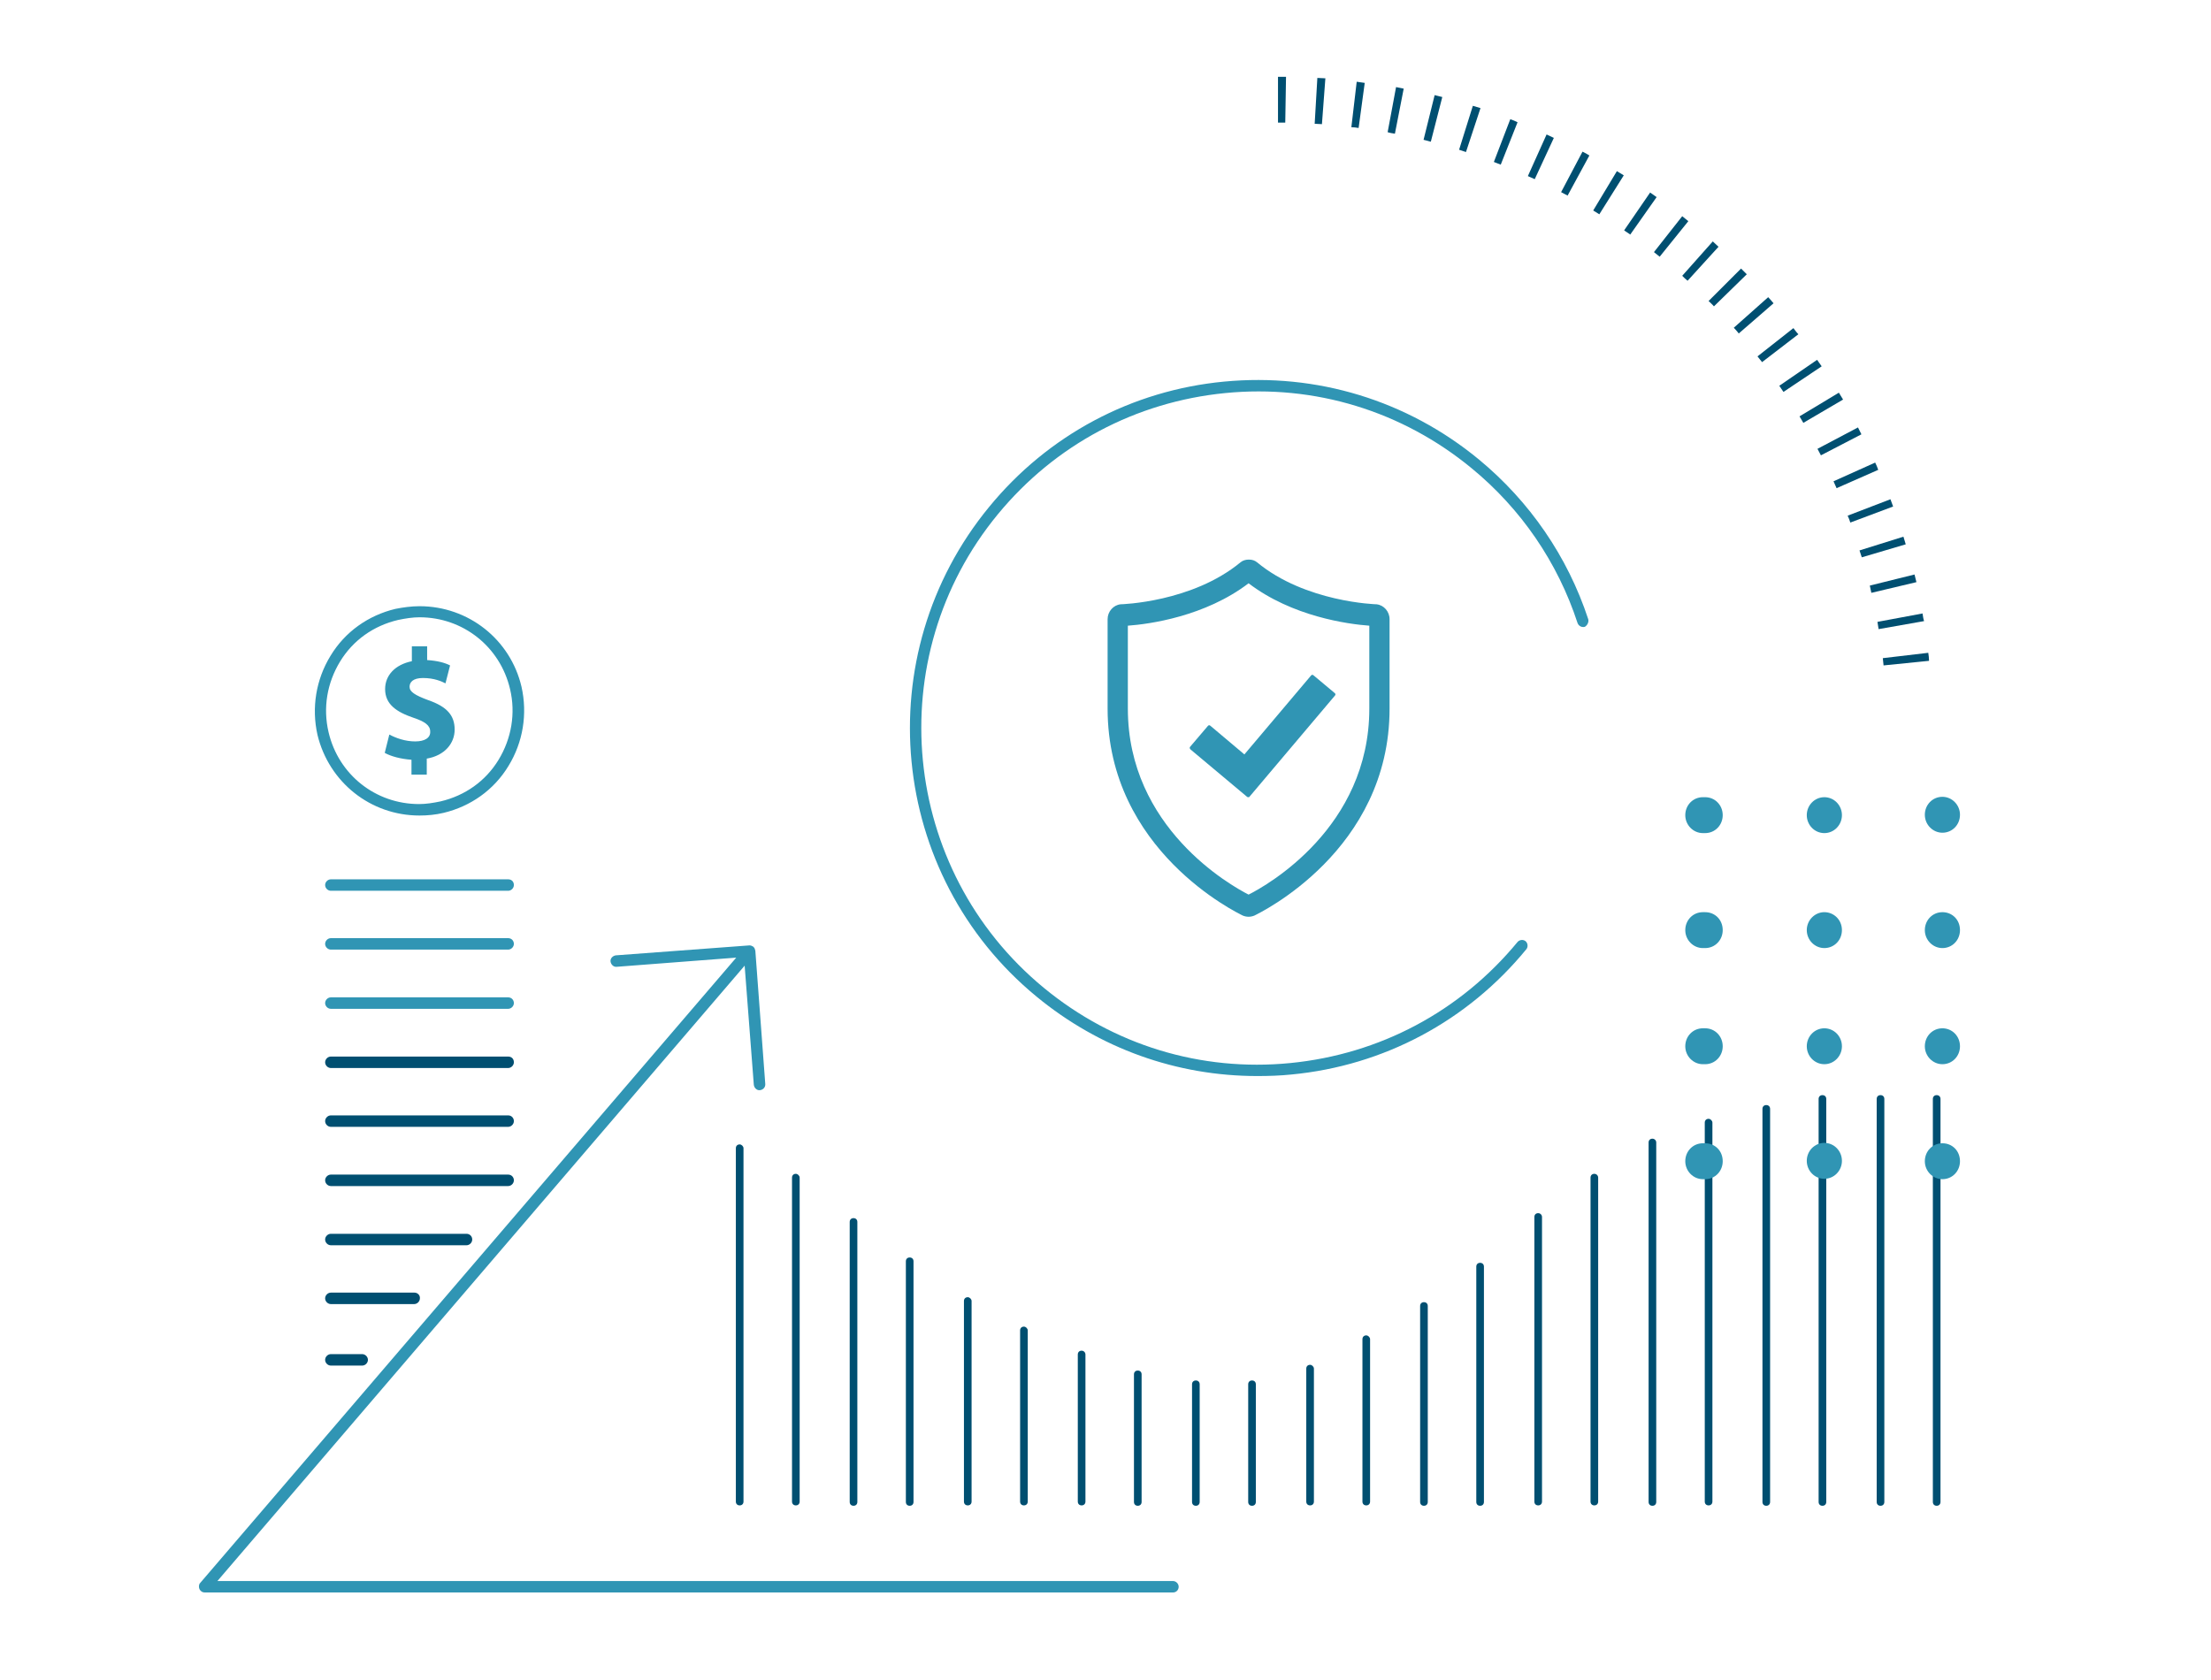 <svg id="Layer_1" xmlns="http://www.w3.org/2000/svg" viewBox="0 0 578.7 439.8"><style>.st0{fill:#004F71;} .st1{fill:none;} .st2{fill:#3095B4;}</style><path class="st0" d="M493 174.2c-.1-.6-.1-1.3-.2-1.9l11.9-1.4c.1.7.2 1.4.2 2.1l-11.9 1.2zm-1.3-9.5c-.1-.6-.2-1.3-.3-1.9l11.8-2.2c.1.7.2 1.4.4 2l-11.9 2.1zm-1.9-9.5c-.1-.6-.3-1.3-.4-1.9l11.7-2.9c.2.7.3 1.3.5 2l-11.8 2.8zm-2.5-9.3l-.6-1.8 11.5-3.6c.2.7.4 1.3.6 2l-11.5 3.4zm-3-9.1c-.2-.6-.4-1.2-.7-1.8l11.2-4.3c.2.6.5 1.3.7 1.9l-11.2 4.2zm-3.6-9c-.3-.6-.5-1.2-.8-1.8l10.9-4.9c.3.6.6 1.3.8 1.9l-10.9 4.8zm-4.1-8.6c-.3-.6-.6-1.1-.9-1.7l10.6-5.6.9 1.8-10.6 5.5zm-4.6-8.5c-.3-.6-.7-1.1-1-1.7l10.3-6.2c.4.6.7 1.2 1.1 1.8l-10.4 6.1zm-5.2-8.1c-.4-.5-.7-1.1-1.1-1.6l9.9-6.8c.4.6.8 1.1 1.2 1.7l-10 6.7zm-5.6-7.8l-1.2-1.5 9.4-7.4c.4.5.8 1.1 1.3 1.6l-9.5 7.3zm-6.1-7.5c-.4-.5-.8-1-1.3-1.5l9-8c.5.5.9 1 1.4 1.6l-9.1 7.9zm-6.5-7.1c-.4-.5-.9-.9-1.4-1.4l8.5-8.5 1.5 1.5-8.6 8.4zm-6.9-6.7c-.5-.4-1-.9-1.4-1.3l8-9c.5.5 1 .9 1.5 1.4l-8.1 8.9zm-7.3-6.3l-1.5-1.2 7.4-9.4c.5.4 1.1.9 1.6 1.3l-7.5 9.3zm-7.7-5.8c-.5-.4-1.1-.7-1.6-1.1l6.8-9.9c.6.4 1.1.8 1.7 1.2l-6.9 9.8zm-8.1-5.3c-.5-.3-1.1-.7-1.6-1l6.2-10.3c.6.4 1.2.7 1.8 1.1l-6.4 10.2zm-8.3-4.9c-.6-.3-1.1-.6-1.7-.9l5.6-10.6c.6.3 1.2.6 1.8 1l-5.7 10.5zm-8.6-4.3c-.6-.3-1.2-.5-1.8-.8l4.9-10.9c.6.3 1.3.6 1.9.9l-5 10.8zm-8.9-3.8c-.6-.2-1.2-.5-1.8-.7l4.3-11.2c.6.2 1.3.5 1.9.8l-4.4 11.1zm-9.1-3.3l-1.8-.6 3.6-11.5c.7.2 1.3.4 2 .6l-3.8 11.5zm-9.2-2.7c-.6-.2-1.2-.3-1.9-.5l2.9-11.7c.7.2 1.3.3 2 .5l-3 11.7zm-9.4-2.1c-.6-.1-1.3-.2-1.9-.4l2.2-11.8c.7.1 1.4.3 2 .4L365.1 35zm-9.5-1.5c-.6-.1-1.3-.2-1.9-.2l1.4-11.9 2.1.3-1.6 11.8zm-9.6-1c-.6 0-1.3-.1-1.9-.1l.7-12c.7 0 1.4.1 2.1.1l-.9 12zm-9.6-.4h-1.9v-12h2.1l-.2 12z"/><path class="st1" d="M295.3 163.8v21.7c0 31.3 26.8 46.3 31.6 48.7 4.8-2.4 31.6-17.5 31.6-48.7v-21.7c-5.6-.4-20.2-2.4-31.6-11.1-11.4 8.6-26 10.6-31.6 11.1zm48.5 13l5.5 4.6c.2.2.2.5.1.7l-22.3 26.4c-.1.1-.3.2-.4.2-.1 0-.2 0-.3-.1l-14.8-12.4c-.2-.2-.2-.5-.1-.7l4.6-5.4c.2-.2.5-.2.7-.1l9 7.5 17.4-20.6c.1-.2.4-.2.6-.1z"/><path class="st2" d="M329 147.2c-.6-.5-1.3-.7-2.1-.7h-.1c-.7 0-1.5.2-2.1.7-12.7 10.5-31.2 11-31.4 11-1.9.2-3.4 1.9-3.4 3.9v23.4c0 37.2 34 53.5 35.4 54.2.5.2 1 .3 1.5.3s1-.1 1.5-.3c1.4-.7 35.4-17 35.4-54.2v-23.4c0-2-1.5-3.7-3.4-3.9-.1 0-18.6-.5-31.3-11zm29.4 38.3c0 31.2-26.8 46.3-31.6 48.7-4.7-2.4-31.6-17.5-31.6-48.7v-21.7c5.6-.4 20.2-2.4 31.6-11.1 11.4 8.7 26 10.7 31.6 11.1v21.7z"/><path class="st2" d="M316.8 190c-.2-.2-.5-.2-.7.1l-4.6 5.4c-.2.2-.1.5.1.7l14.8 12.4c.1.1.2.1.3.1.2 0 .3 0 .4-.2l22.3-26.4c.2-.2.2-.5-.1-.7l-5.5-4.6c-.2-.2-.5-.2-.7.1l-17.4 20.6-8.9-7.5z"/><path class="st2" d="M415.7 162.1c-5.4-16.4-15.3-30.8-28.6-41.8-18.8-15.5-42.5-22.7-66.7-20.4-24.2 2.3-46.1 14-61.5 32.8-31.9 38.8-26.4 96.3 12.4 128.2 16.5 13.6 36.7 20.8 57.8 20.8 3 0 6-.1 8.9-.4 24.2-2.3 46.1-14 61.5-32.8.5-.6.4-1.6-.2-2.1-.6-.5-1.6-.4-2.1.2-15 18.2-36.1 29.4-59.5 31.7-23.4 2.3-46.3-4.7-64.5-19.7-37.5-30.9-42.9-86.5-12-124 15-18.2 36.1-29.4 59.5-31.7 23.4-2.3 46.3 4.7 64.5 19.7 12.9 10.6 22.5 24.6 27.7 40.5.3.8 1.1 1.2 1.9 1 .7-.4 1.1-1.3.9-2z"/><path class="st0" d="M208.3 307.3c-.6 0-1 .4-1 1v84.8c0 .6.4 1 1 1s1-.4 1-1v-84.8c0-.5-.5-1-1-1zM238.1 329.2c-.6 0-1 .4-1 1v63c0 .6.4 1 1 1s1-.4 1-1v-63c0-.6-.4-1-1-1zM268 347.3c-.6 0-1 .4-1 1v44.8c0 .6.4 1 1 1s1-.4 1-1v-44.8c0-.5-.5-1-1-1zM297.8 358.8c-.6 0-1 .4-1 1v33.4c0 .6.4 1 1 1s1-.4 1-1v-33.4c0-.6-.4-1-1-1zM327.7 361.4c-.6 0-1 .4-1 1v30.8c0 .6.4 1 1 1s1-.4 1-1v-30.8c0-.6-.4-1-1-1zM357.6 349.6c-.6 0-1 .4-1 1v42.5c0 .6.4 1 1 1s1-.4 1-1v-42.5c0-.5-.5-1-1-1zM387.4 330.6c-.6 0-1 .4-1 1v61.6c0 .6.4 1 1 1s1-.4 1-1v-61.6c0-.6-.4-1-1-1zM417.3 307.3c-.6 0-1 .4-1 1v84.8c0 .6.4 1 1 1s1-.4 1-1v-84.8c0-.5-.4-1-1-1zM447.2 292.9c-.6 0-1 .4-1 1v99.2c0 .6.4 1 1 1s1-.4 1-1v-99.2c0-.5-.5-1-1-1zM477 286.7c-.6 0-1 .4-1 1v105.5c0 .6.4 1 1 1s1-.4 1-1V287.7c0-.6-.4-1-1-1zM506.9 286.7c-.6 0-1 .4-1 1v105.5c0 .6.4 1 1 1s1-.4 1-1V287.7c0-.6-.4-1-1-1zM193.6 299.6c-.6 0-1 .4-1 1v92.5c0 .6.4 1 1 1s1-.4 1-1v-92.5c0-.5-.5-1-1-1zM223.4 318.9c-.6 0-1 .4-1 1v73.3c0 .6.4 1 1 1s1-.4 1-1v-73.3c0-.6-.4-1-1-1zM253.3 339.6c-.6 0-1 .4-1 1v52.5c0 .6.4 1 1 1s1-.4 1-1v-52.5c0-.5-.5-1-1-1zM283.1 353.6c-.6 0-1 .4-1 1v38.5c0 .6.4 1 1 1s1-.4 1-1v-38.5c0-.5-.4-1-1-1zM313 361.4c-.6 0-1 .4-1 1v30.8c0 .6.4 1 1 1s1-.4 1-1v-30.8c0-.6-.4-1-1-1zM342.9 357.3c-.6 0-1 .4-1 1v34.8c0 .6.4 1 1 1s1-.4 1-1v-34.8c0-.5-.5-1-1-1zM372.7 340.9c-.6 0-1 .4-1 1v51.3c0 .6.4 1 1 1s1-.4 1-1v-51.3c0-.6-.4-1-1-1zM402.6 317.6c-.6 0-1 .4-1 1v74.5c0 .6.4 1 1 1s1-.4 1-1v-74.5c0-.5-.4-1-1-1zM432.5 298.1c-.6 0-1 .4-1 1v94.1c0 .6.4 1 1 1s1-.4 1-1v-94.1c0-.6-.5-1-1-1zM462.3 289.3c-.6 0-1 .4-1 1v102.9c0 .6.4 1 1 1s1-.4 1-1V290.3c0-.6-.4-1-1-1zM492.2 286.7c-.6 0-1 .4-1 1v105.5c0 .6.4 1 1 1s1-.4 1-1V287.7c0-.6-.4-1-1-1z"/><g><path class="st2" d="M307 416.9H53.6c-.6 0-1.1-.3-1.4-.9-.2-.5-.2-1.2.2-1.6l140.3-163.7-31.3 2.4c-.8.1-1.5-.6-1.6-1.4-.1-.8.6-1.5 1.4-1.6l34.9-2.6h.1c.3 0 .6.1.9.3.1 0 .1.1.1.1.3.2.4.6.5 1l2.6 34.9v.1c0 .8-.6 1.4-1.4 1.5-.8.1-1.5-.6-1.6-1.4l-2.4-31.2-138 161.1H307c.8 0 1.5.7 1.5 1.5s-.6 1.5-1.5 1.5z"/></g><g><path class="st2" d="M508.4 269.2c-2.6 0-4.6 2.1-4.6 4.7s2.1 4.7 4.6 4.7c2.6 0 4.6-2.1 4.6-4.7s-2-4.7-4.6-4.7z"/><ellipse class="st2" cx="477.5" cy="273.9" rx="4.6" ry="4.7"/><path class="st2" d="M508.4 299.3c-2.6 0-4.6 2.1-4.6 4.7s2.1 4.7 4.6 4.7c2.6 0 4.6-2.1 4.6-4.7 0-2.7-2-4.7-4.6-4.7z"/><ellipse class="st2" cx="477.5" cy="303.9" rx="4.6" ry="4.7"/><path class="st2" d="M508.4 218c2.6 0 4.6-2.1 4.6-4.7s-2.1-4.7-4.6-4.7c-2.6 0-4.6 2.1-4.6 4.7s2.1 4.7 4.6 4.7z"/><ellipse class="st2" cx="477.5" cy="213.4" rx="4.6" ry="4.7"/><path class="st2" d="M508.4 238.8c-2.6 0-4.6 2.1-4.6 4.7s2.1 4.7 4.6 4.7c2.6 0 4.6-2.1 4.6-4.7 0-2.7-2-4.7-4.6-4.7zM477.5 238.8c-2.5 0-4.6 2.1-4.6 4.7s2.1 4.7 4.6 4.7c2.6 0 4.6-2.1 4.6-4.7 0-2.7-2.1-4.7-4.6-4.7zM446.3 269.2h-.6c-2.6 0-4.6 2.1-4.6 4.7s2.1 4.7 4.6 4.7h.6c2.6 0 4.6-2.1 4.6-4.7s-2-4.7-4.6-4.7zM446.3 299.3h-.6c-2.6 0-4.6 2.1-4.6 4.7s2.1 4.7 4.6 4.7h.6c2.6 0 4.6-2.1 4.6-4.7 0-2.7-2-4.7-4.6-4.7zM446.3 208.7h-.6c-2.6 0-4.6 2.1-4.6 4.7s2.1 4.7 4.6 4.7h.6c2.6 0 4.6-2.1 4.6-4.7s-2-4.7-4.6-4.7zM446.3 238.8h-.6c-2.6 0-4.6 2.1-4.6 4.7s2.1 4.7 4.6 4.7h.6c2.6 0 4.6-2.1 4.6-4.7 0-2.7-2-4.7-4.6-4.7z"/></g><g><path class="st1" d="M109.8 210.5c1.9 0 3.8-.2 5.6-.7 6.4-1.5 11.7-5.4 15.2-10.9 3.4-5.6 4.5-12.1 3-18.5-2.6-11.1-12.4-18.8-23.7-18.8-1.9 0-3.8.2-5.6.7-6.3 1.5-11.7 5.4-15.2 10.9-3.4 5.6-4.5 12.1-3 18.5 2.6 11.1 12.3 18.8 23.7 18.8zm-1.5-22.6c-4.4-1.5-7.4-3.5-7.4-7.5 0-3.6 2.6-6.5 7-7.3v-3.9h4v3.6c2.8.1 4.6.7 6 1.4l-1.2 4.7c-1.1-.5-3-1.4-5.9-1.4-2.7 0-3.5 1.2-3.5 2.3 0 1.4 1.4 2.2 4.9 3.5 4.9 1.7 6.9 4 6.9 7.7s-2.6 6.8-7.3 7.6v4.2h-4v-3.9c-2.8-.1-5.4-.9-7-1.8l1.2-4.8c1.7.9 4.2 1.8 6.8 1.8 2.3 0 4-.9 4-2.6-.1-1.6-1.4-2.5-4.5-3.6z"/><path class="st2" d="M109.8 213.5c2.1 0 4.2-.2 6.3-.7 7.1-1.7 13.2-6 17-12.3 3.8-6.2 5-13.6 3.4-20.7-2.9-12.4-13.9-21.1-26.7-21.1-2.1 0-4.3.3-6.3.7-7.1 1.7-13.2 6-17 12.3-3.8 6.2-5 13.6-3.4 20.7 3 12.4 13.9 21.1 26.7 21.1zM89 173.2c3.4-5.6 8.8-9.4 15.2-10.9 1.9-.4 3.8-.7 5.6-.7 11.4 0 21.1 7.7 23.7 18.8 1.5 6.3.4 12.9-3 18.5s-8.8 9.4-15.2 10.9c-1.9.4-3.8.7-5.6.7-11.4 0-21.1-7.7-23.7-18.8-1.5-6.4-.4-12.9 3-18.5z"/><path class="st2" d="M108.7 194.1c-2.7 0-5.1-.9-6.8-1.8l-1.2 4.8c1.6.9 4.2 1.6 7 1.8v3.9h4v-4.2c4.7-.8 7.3-4 7.3-7.6 0-3.7-2-6-6.9-7.7-3.5-1.3-4.9-2.2-4.9-3.5 0-1.2.9-2.3 3.5-2.3 3 0 4.9.9 5.9 1.4l1.2-4.7c-1.4-.7-3.2-1.2-6-1.4v-3.6h-4v3.9c-4.4.9-7 3.7-7 7.3 0 4 3 6 7.4 7.5 3 1 4.4 2 4.4 3.6.1 1.7-1.5 2.6-3.9 2.6z"/><path class="st0" d="M133 307.5H86.6c-.8 0-1.5.7-1.5 1.5s.7 1.5 1.5 1.5H133c.8 0 1.5-.7 1.5-1.5s-.6-1.5-1.5-1.5zM133 292H86.6c-.8 0-1.5.7-1.5 1.5s.7 1.5 1.5 1.5H133c.8 0 1.5-.7 1.5-1.5s-.6-1.5-1.5-1.5zM133 276.6H86.6c-.8 0-1.5.7-1.5 1.5s.7 1.5 1.5 1.5H133c.8 0 1.5-.7 1.5-1.5 0-.9-.6-1.5-1.5-1.5z"/><path class="st2" d="M133 261.1H86.6c-.8 0-1.5.7-1.5 1.5s.7 1.5 1.5 1.5H133c.8 0 1.5-.7 1.5-1.5s-.6-1.5-1.5-1.5zM133 245.6H86.6c-.8 0-1.5.7-1.5 1.5s.7 1.5 1.5 1.5H133c.8 0 1.5-.7 1.5-1.5s-.6-1.5-1.5-1.5zM133 230.2H86.6c-.8 0-1.5.7-1.5 1.5s.7 1.5 1.5 1.5H133c.8 0 1.5-.7 1.5-1.5 0-.9-.6-1.5-1.5-1.5z"/><path class="st0" d="M108.5 338.4H86.6c-.8 0-1.5.7-1.5 1.5s.7 1.5 1.5 1.5h21.8c.8 0 1.5-.7 1.5-1.5.1-.8-.6-1.5-1.4-1.5zM94.8 354.5h-8.2c-.8 0-1.5.7-1.5 1.5s.7 1.5 1.5 1.5h8.2c.8 0 1.5-.7 1.5-1.5s-.7-1.5-1.5-1.5zM122.1 323H86.6c-.8 0-1.5.7-1.5 1.5s.7 1.5 1.5 1.5h35.5c.8 0 1.5-.7 1.5-1.5 0-.9-.7-1.5-1.5-1.5z"/></g></svg>